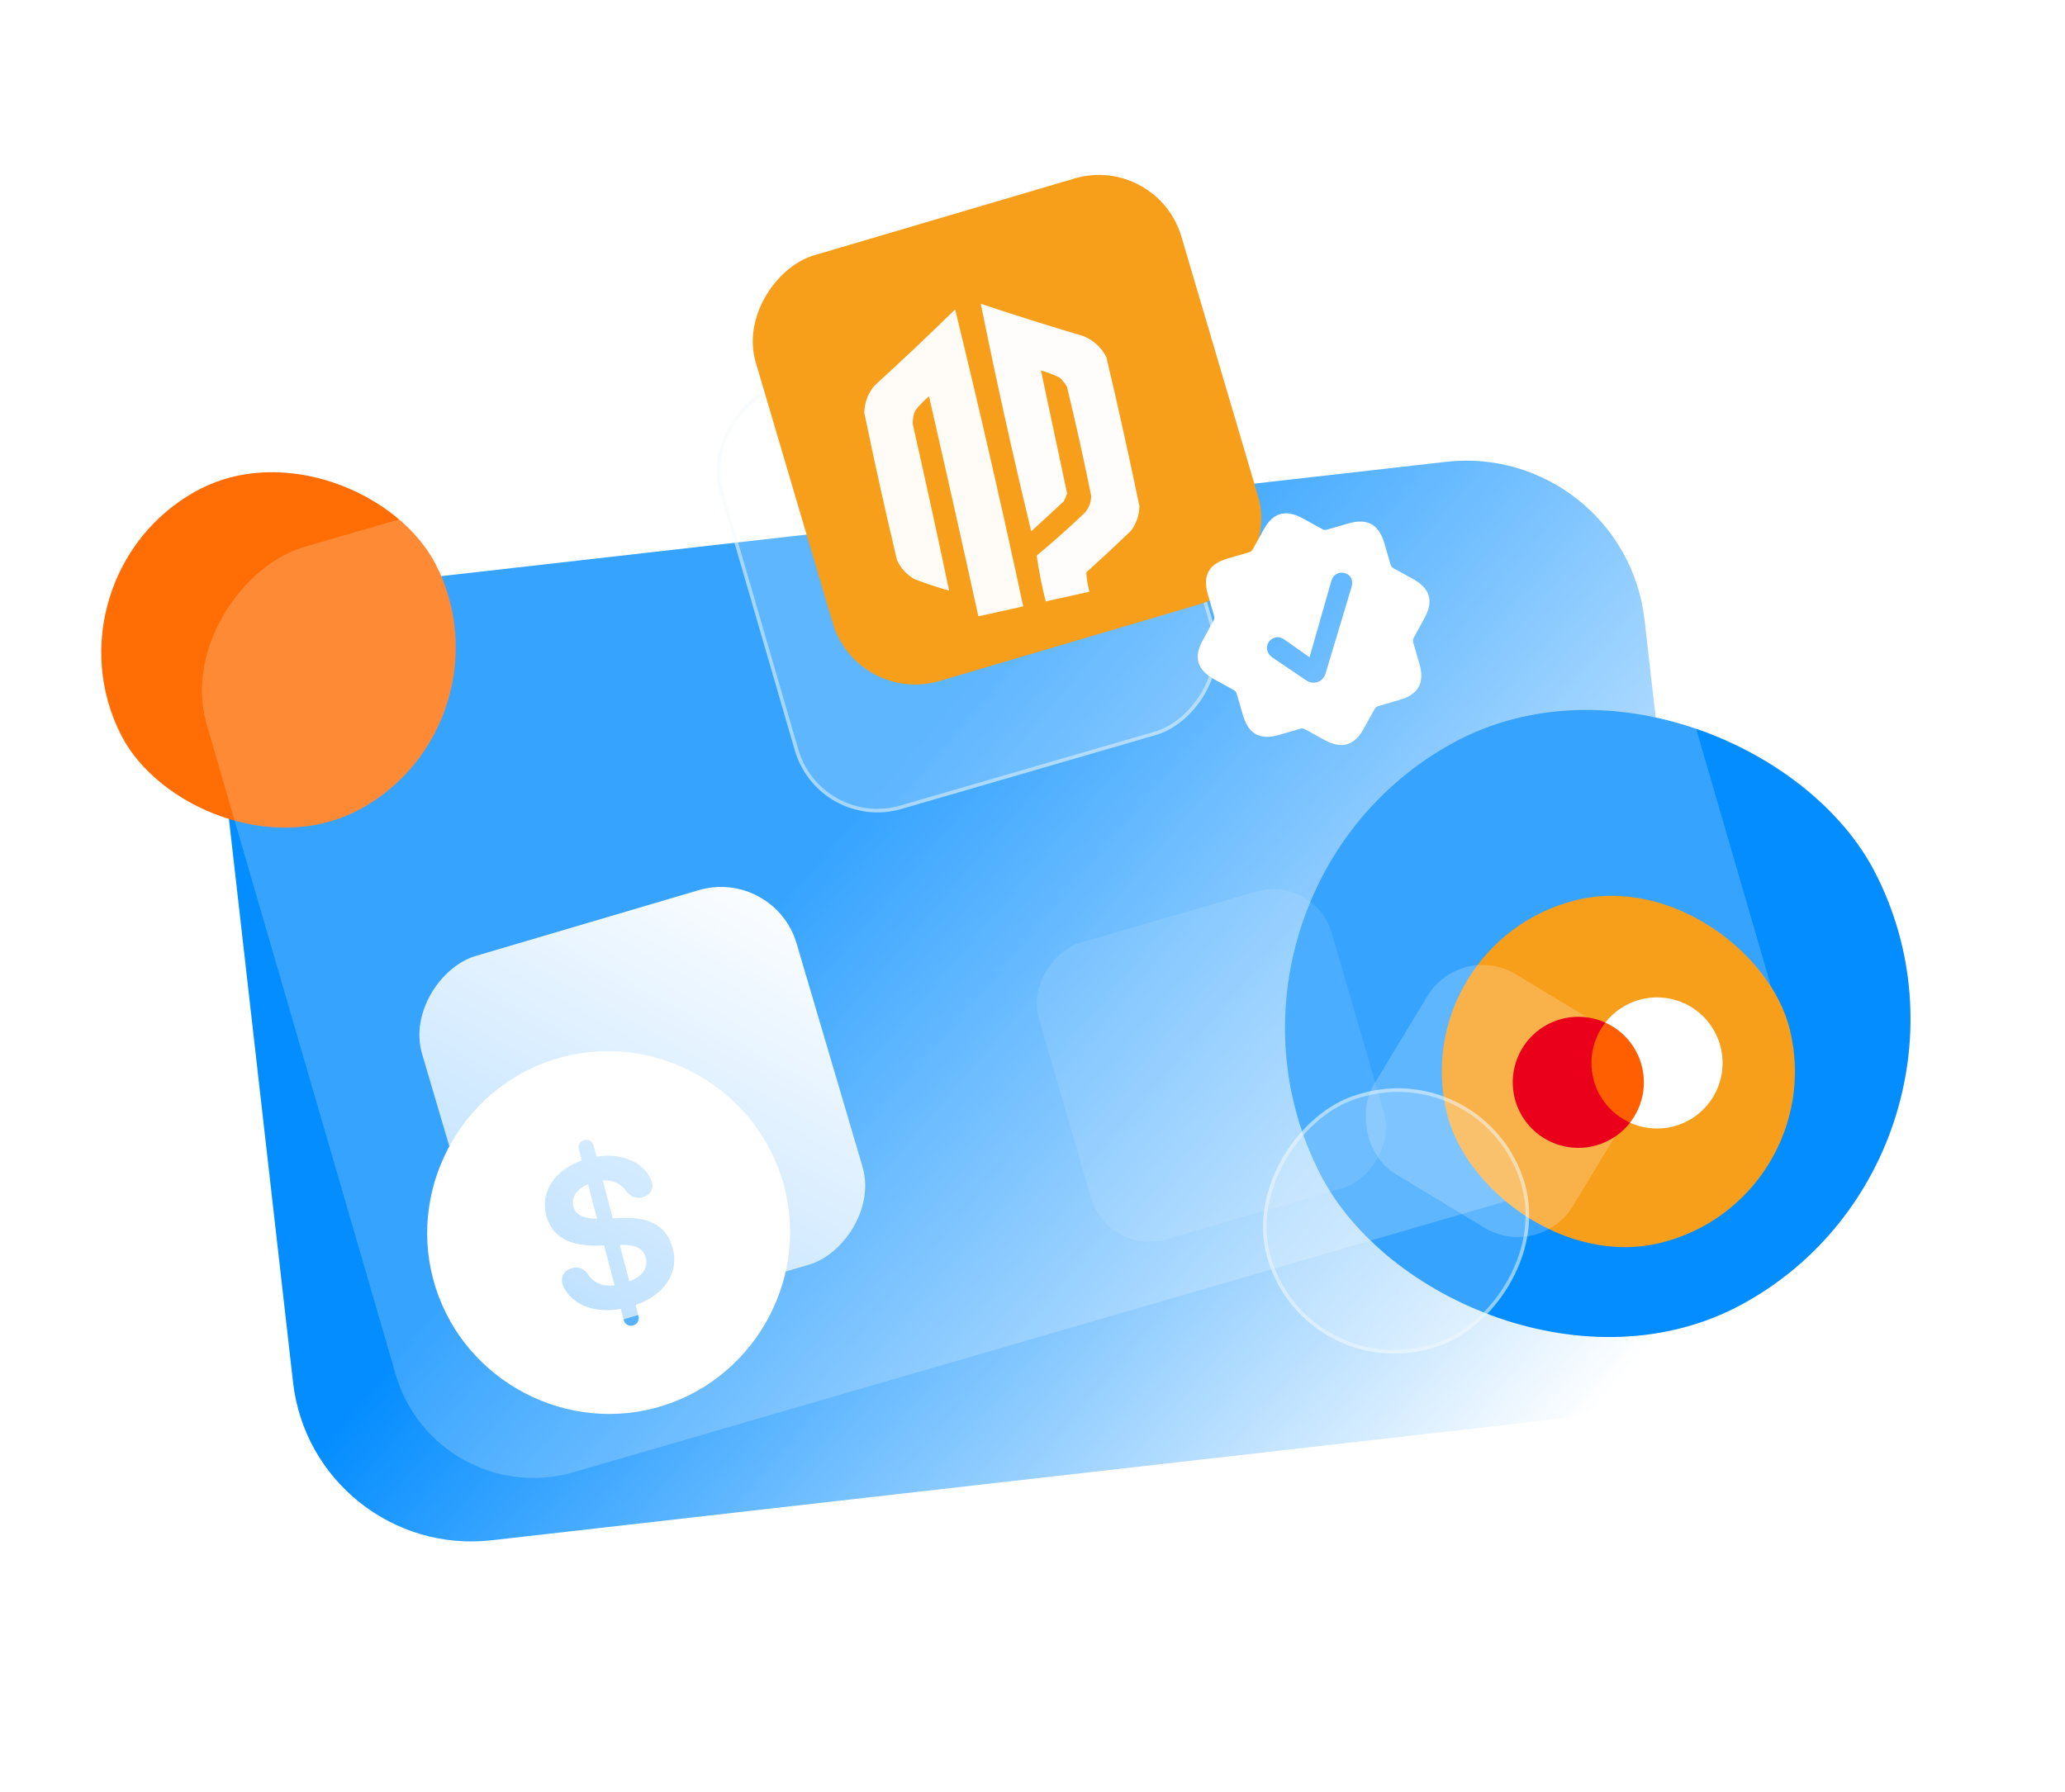 <svg width="576" height="500" viewBox="0 0 576 500" fill="none" xmlns="http://www.w3.org/2000/svg">
<rect x="453.062" y="123.192" width="268.858" height="398.616" rx="50.058" transform="rotate(83.508 453.062 123.192)" fill="url(#paint0_linear_259_7757)"/>
<rect width="176.153" height="176.153" rx="88.077" transform="matrix(0.878 -0.479 0.458 0.889 328 249.442)" fill="#048DFF"/>
<rect width="99.837" height="99.837" rx="49.919" transform="matrix(0.878 -0.479 0.458 0.889 11 160.859)" fill="#FF6D04"/>
<g filter="url(#filter0_b_259_7757)">
<rect x="429.262" y="52.473" width="268.858" height="398.616" rx="40" transform="rotate(73.79 429.262 52.473)" fill="white" fill-opacity="0.2"/>
</g>
<rect x="391.834" y="262.902" width="98.483" height="98.483" rx="49.241" transform="rotate(-13.831 391.834 262.902)" fill="#F79E1B"/>
<g filter="url(#filter1_b_259_7757)">
<rect x="407.459" y="262.517" width="65.054" height="65.054" rx="18" transform="rotate(31.169 407.459 262.517)" fill="white" fill-opacity="0.2"/>
</g>
<path d="M455.515 283.399L439.977 287.224L446.852 315.152L462.391 311.326L455.515 283.399Z" fill="#FF5F00"/>
<path d="M444.44 300.936C443.775 298.247 443.731 295.441 444.311 292.733C444.891 290.024 446.08 287.483 447.787 285.302C444.66 283.888 441.198 283.382 437.797 283.842C434.396 284.302 431.194 285.71 428.555 287.904C425.916 290.099 423.948 292.991 422.875 296.251C421.803 299.511 421.669 303.007 422.49 306.34C423.31 309.672 425.051 312.706 427.515 315.096C429.978 317.485 433.064 319.134 436.42 319.852C439.776 320.571 443.266 320.331 446.492 319.16C449.718 317.988 452.549 315.933 454.662 313.229C452.138 312.089 449.905 310.39 448.134 308.261C446.363 306.131 445.1 303.626 444.44 300.936Z" fill="#EB001B"/>
<path d="M480.973 303.613L480.832 303.041L481.063 302.984L481.034 302.868L480.448 303.012L480.476 303.129L480.707 303.072L480.847 303.644L480.973 303.613ZM482.113 303.332L481.944 302.643L481.764 302.687L481.673 303.212L481.35 302.789L481.17 302.834L481.339 303.523L481.466 303.491L481.338 302.972L481.642 303.372L481.774 303.339L481.858 302.843L481.986 303.363L482.113 303.332Z" fill="#F79E1B"/>
<path d="M457.827 278.803C453.844 279.777 450.306 282.067 447.786 285.302C450.31 286.443 452.541 288.143 454.312 290.272C456.083 292.402 457.347 294.906 458.009 297.595C458.671 300.284 458.714 303.089 458.134 305.797C457.554 308.505 456.367 311.046 454.662 313.229C457.318 314.43 460.224 314.979 463.135 314.83C466.047 314.681 468.881 313.838 471.401 312.371C473.921 310.904 476.054 308.856 477.622 306.398C479.189 303.94 480.147 301.142 480.414 298.239C480.681 295.335 480.25 292.41 479.157 289.707C478.064 287.004 476.34 284.601 474.13 282.699C471.92 280.797 469.287 279.452 466.451 278.774C463.615 278.096 460.659 278.106 457.827 278.803Z" fill="white"/>
<g filter="url(#filter2_b_259_7757)">
<rect x="311.117" y="80" width="123.25" height="121.966" rx="24" transform="rotate(73.79 311.117 80)" fill="white" fill-opacity="0.2"/>
<rect x="310.777" y="80.62" width="122.25" height="120.966" rx="23.5" transform="rotate(73.79 310.777 80.62)" stroke="#F0F8FF" stroke-opacity="0.48"/>
</g>
<g filter="url(#filter3_b_259_7757)">
<rect x="366.736" y="244" width="86.159" height="85.121" rx="17" transform="rotate(73.79 366.736 244)" fill="white" fill-opacity="0.1"/>
</g>
<rect x="215.975" y="242.135" width="108.917" height="108.917" rx="22" transform="rotate(73.558 215.975 242.135)" fill="url(#paint1_linear_259_7757)"/>
<g filter="url(#filter4_d_259_7757)">
<path fill-rule="evenodd" clip-rule="evenodd" d="M218.741 316.908C225.798 343.749 209.491 371.674 182.637 378.734C155.784 385.794 127.851 369.501 120.794 342.66C113.737 315.819 130.032 287.847 156.886 280.787C183.692 273.739 211.685 290.067 218.741 316.908ZM178.086 353.038C178.419 354.303 177.75 355.38 176.578 355.688C175.36 356.008 174.294 355.387 173.962 354.122L173.161 351.077C165.984 352.363 160.268 350.06 157.689 345.78C157.295 345.233 157.041 344.648 156.893 344.086C156.351 342.025 157.388 340.25 159.591 339.671C161.371 339.203 162.789 339.832 163.983 341.321C165.338 343.619 167.834 344.916 171.425 344.473L168.494 333.324L167.261 333.398C159.013 333.663 154 331.175 152.374 324.992C150.613 318.293 154.808 312.333 162.274 309.669L161.474 306.624C161.141 305.359 161.763 304.294 162.982 303.974C164.153 303.666 165.265 304.275 165.598 305.54L166.399 308.584C173.038 307.54 178.636 309.774 181.121 314.079C181.456 314.592 181.697 315.129 181.858 315.738C182.375 317.705 181.314 319.387 179.205 319.941C177.424 320.409 176.065 319.815 174.778 318.35C173.294 316.136 170.954 315.049 168.147 315.236L170.931 325.822L172.364 325.746C180.925 325.148 185.975 327.777 187.65 334.147C189.534 341.314 184.986 347.267 177.285 349.993L178.086 353.038ZM166.183 325.869L166.536 325.876L164.011 316.273C160.807 317.617 159.296 320.067 159.925 322.456C160.528 324.751 162.515 325.831 166.183 325.869ZM173.676 333.214L172.889 333.27L175.549 343.388C179.328 341.944 180.838 339.494 180.136 336.824C179.483 334.341 177.683 333.212 173.676 333.214Z" fill="white"/>
</g>
<g filter="url(#filter5_b_259_7757)">
<rect x="441.768" y="20.484" width="87.197" height="87.197" rx="43.599" transform="rotate(73.79 441.768 20.484)" fill="white" fill-opacity="0.1"/>
</g>
<g filter="url(#filter6_b_259_7757)">
<rect x="415.025" y="294.825" width="73.703" height="74.741" rx="36.851" transform="rotate(73.79 415.025 294.825)" fill="white" fill-opacity="0.2"/>
<rect x="414.685" y="295.444" width="72.703" height="73.741" rx="36.351" transform="rotate(73.79 414.685 295.444)" stroke="#F0F8FF" stroke-opacity="0.48"/>
</g>
<rect x="322.746" y="43" width="123.81" height="123.81" rx="24" transform="rotate(73.558 322.746 43)" fill="#F79E1B"/>
<g filter="url(#filter7_d_259_7757)">
<path opacity="0.965" fill-rule="evenodd" clip-rule="evenodd" d="M266.418 76.35C273.124 103.779 279.456 131.396 285.413 159.201C281.242 160.126 277.071 161.051 272.9 161.976C268.409 141.489 263.82 121.025 259.131 100.583C257.725 101.774 256.453 103.089 255.317 104.527C254.765 105.756 254.53 107.048 254.613 108.401C258.102 123.844 261.479 139.309 264.744 154.799C261.416 153.885 258.154 152.801 254.958 151.547C252.822 150.281 251.232 148.516 250.189 146.253C246.956 132.614 243.922 118.931 241.087 105.204C241.134 102.351 242.083 99.817 243.934 97.601C251.578 90.632 259.072 83.548 266.418 76.35Z" fill="white"/>
<path opacity="0.977" fill-rule="evenodd" clip-rule="evenodd" d="M289.153 145.05C293.534 141.402 297.8 137.616 301.951 133.691C303.556 132.258 304.36 130.478 304.363 128.354C302.313 118.171 300.065 108.032 297.618 97.937C297.043 96.945 296.328 96.071 295.474 95.314C293.821 94.526 292.113 93.872 290.35 93.352C292.783 104.792 295.215 116.233 297.648 127.674C297.385 128.431 297.08 129.17 296.732 129.891C293.704 132.68 290.675 135.469 287.647 138.257C282.557 117.181 277.864 96.017 273.569 74.764C283.026 77.936 292.548 80.937 302.135 83.767C304.999 84.937 307.15 86.887 308.59 89.617C311.866 103.453 314.944 117.333 317.823 131.257C317.761 133.803 316.967 136.096 315.441 138.136C311.361 142.062 307.216 145.925 303.005 149.724C303.099 151.551 303.393 153.345 303.886 155.106C299.814 156.009 295.742 156.911 291.67 157.814C290.632 153.579 289.793 149.324 289.153 145.05Z" fill="white"/>
</g>
<g filter="url(#filter8_d_259_7757)">
<path fill-rule="evenodd" clip-rule="evenodd" d="M383.402 183.732L380.432 189.134C377.77 193.932 374.234 194.989 369.436 192.327L364.034 189.357C363.53 189.08 363.162 189.066 362.66 189.211L356.743 190.93C351.469 192.462 348.228 190.68 346.696 185.405L344.977 179.489C344.831 178.986 344.586 178.664 344.118 178.407L338.708 175.409C333.918 172.775 332.861 169.239 335.522 164.441L338.493 159.039C338.75 158.57 338.784 158.167 338.638 157.665L336.92 151.748C335.372 146.418 337.17 143.233 342.445 141.701L348.361 139.982C348.863 139.836 349.186 139.591 349.443 139.123L352.421 133.749C355.039 128.903 358.583 127.874 363.409 130.527L368.811 133.498C369.279 133.755 369.683 133.789 370.185 133.643L376.101 131.925C381.376 130.393 384.617 132.175 386.149 137.449L387.868 143.366C388.014 143.868 388.25 144.163 388.727 144.448L394.129 147.418C398.919 150.052 399.976 153.588 397.314 158.386L394.352 163.816C394.095 164.284 394.061 164.687 394.207 165.19L395.925 171.106C397.457 176.381 395.675 179.622 390.4 181.154L384.484 182.873C383.981 183.018 383.679 183.227 383.402 183.732ZM364.03 175.498C365.167 176.287 366.242 176.55 367.386 176.218C368.531 175.886 369.337 175.016 369.743 173.808L376.912 149.937C377.164 149.138 377.26 148.323 377.065 147.653C376.603 146.063 374.884 145.352 373.349 145.797C372.344 146.089 371.669 146.891 371.307 148.146L365.276 169.265L358.313 164.358C357.328 163.675 356.497 163.523 355.548 163.799C353.985 164.253 353.066 165.882 353.528 167.472C353.747 168.226 354.201 168.851 354.989 169.378L364.03 175.498Z" fill="white"/>
</g>
<defs>
<filter id="filter0_b_259_7757" x="0.257" y="6.239" width="550.293" height="461.915" filterUnits="userSpaceOnUse" color-interpolation-filters="sRGB">
<feFlood flood-opacity="0" result="BackgroundImageFix"/>
<feGaussianBlur in="BackgroundImageFix" stdDeviation="27.9"/>
<feComposite in2="SourceAlpha" operator="in" result="effect1_backgroundBlur_259_7757"/>
<feBlend mode="normal" in="SourceGraphic" in2="effect1_backgroundBlur_259_7757" result="shape"/>
</filter>
<filter id="filter1_b_259_7757" x="360.504" y="249.232" width="115.902" height="115.902" filterUnits="userSpaceOnUse" color-interpolation-filters="sRGB">
<feFlood flood-opacity="0" result="BackgroundImageFix"/>
<feGaussianBlur in="BackgroundImageFix" stdDeviation="10"/>
<feComposite in2="SourceAlpha" operator="in" result="effect1_backgroundBlur_259_7757"/>
<feBlend mode="normal" in="SourceGraphic" in2="effect1_backgroundBlur_259_7757" result="shape"/>
</filter>
<filter id="filter2_b_259_7757" x="179.738" y="65.739" width="180.045" height="180.919" filterUnits="userSpaceOnUse" color-interpolation-filters="sRGB">
<feFlood flood-opacity="0" result="BackgroundImageFix"/>
<feGaussianBlur in="BackgroundImageFix" stdDeviation="10"/>
<feComposite in2="SourceAlpha" operator="in" result="effect1_backgroundBlur_259_7757"/>
<feBlend mode="normal" in="SourceGraphic" in2="effect1_backgroundBlur_259_7757" result="shape"/>
</filter>
<filter id="filter3_b_259_7757" x="269.064" y="228.065" width="137.658" height="138.365" filterUnits="userSpaceOnUse" color-interpolation-filters="sRGB">
<feFlood flood-opacity="0" result="BackgroundImageFix"/>
<feGaussianBlur in="BackgroundImageFix" stdDeviation="10"/>
<feComposite in2="SourceAlpha" operator="in" result="effect1_backgroundBlur_259_7757"/>
<feBlend mode="normal" in="SourceGraphic" in2="effect1_backgroundBlur_259_7757" result="shape"/>
</filter>
<filter id="filter4_d_259_7757" x="105.033" y="279.146" width="129.469" height="129.466" filterUnits="userSpaceOnUse" color-interpolation-filters="sRGB">
<feFlood flood-opacity="0" result="BackgroundImageFix"/>
<feColorMatrix in="SourceAlpha" type="matrix" values="0 0 0 0 0 0 0 0 0 0 0 0 0 0 0 0 0 0 127 0" result="hardAlpha"/>
<feOffset dy="14.115"/>
<feGaussianBlur stdDeviation="7.058"/>
<feComposite in2="hardAlpha" operator="out"/>
<feColorMatrix type="matrix" values="0 0 0 0 0 0 0 0 0 0 0 0 0 0 0 0 0 0 0.1 0"/>
<feBlend mode="normal" in2="BackgroundImageFix" result="effect1_dropShadow_259_7757"/>
<feBlend mode="normal" in="SourceGraphic" in2="effect1_dropShadow_259_7757" result="shape"/>
</filter>
<filter id="filter5_b_259_7757" x="348.463" y="10.911" width="127.221" height="127.22" filterUnits="userSpaceOnUse" color-interpolation-filters="sRGB">
<feFlood flood-opacity="0" result="BackgroundImageFix"/>
<feGaussianBlur in="BackgroundImageFix" stdDeviation="10"/>
<feComposite in2="SourceAlpha" operator="in" result="effect1_backgroundBlur_259_7757"/>
<feBlend mode="normal" in="SourceGraphic" in2="effect1_backgroundBlur_259_7757" result="shape"/>
</filter>
<filter id="filter6_b_259_7757" x="332.068" y="283.637" width="114.719" height="114.011" filterUnits="userSpaceOnUse" color-interpolation-filters="sRGB">
<feFlood flood-opacity="0" result="BackgroundImageFix"/>
<feGaussianBlur in="BackgroundImageFix" stdDeviation="10"/>
<feComposite in2="SourceAlpha" operator="in" result="effect1_backgroundBlur_259_7757"/>
<feBlend mode="normal" in="SourceGraphic" in2="effect1_backgroundBlur_259_7757" result="shape"/>
</filter>
<filter id="filter7_d_259_7757" x="231.107" y="74.764" width="96.695" height="107.173" filterUnits="userSpaceOnUse" color-interpolation-filters="sRGB">
<feFlood flood-opacity="0" result="BackgroundImageFix"/>
<feColorMatrix in="SourceAlpha" type="matrix" values="0 0 0 0 0 0 0 0 0 0 0 0 0 0 0 0 0 0 127 0" result="hardAlpha"/>
<feOffset dy="9.98"/>
<feGaussianBlur stdDeviation="4.99"/>
<feComposite in2="hardAlpha" operator="out"/>
<feColorMatrix type="matrix" values="0 0 0 0 0 0 0 0 0 0 0 0 0 0 0 0 0 0 0.1 0"/>
<feBlend mode="normal" in2="BackgroundImageFix" result="effect1_dropShadow_259_7757"/>
<feBlend mode="normal" in="SourceGraphic" in2="effect1_dropShadow_259_7757" result="shape"/>
</filter>
<filter id="filter8_d_259_7757" x="319.979" y="129.1" width="92.879" height="92.886" filterUnits="userSpaceOnUse" color-interpolation-filters="sRGB">
<feFlood flood-opacity="0" result="BackgroundImageFix"/>
<feColorMatrix in="SourceAlpha" type="matrix" values="0 0 0 0 0 0 0 0 0 0 0 0 0 0 0 0 0 0 127 0" result="hardAlpha"/>
<feOffset dy="14.115"/>
<feGaussianBlur stdDeviation="7.058"/>
<feComposite in2="hardAlpha" operator="out"/>
<feColorMatrix type="matrix" values="0 0 0 0 0 0 0 0 0 0 0 0 0 0 0 0 0 0 0.1 0"/>
<feBlend mode="normal" in2="BackgroundImageFix" result="effect1_dropShadow_259_7757"/>
<feBlend mode="normal" in="SourceGraphic" in2="effect1_dropShadow_259_7757" result="shape"/>
</filter>
<linearGradient id="paint0_linear_259_7757" x1="699.837" y1="139.382" x2="506.521" y2="320.459" gradientUnits="userSpaceOnUse">
<stop stop-color="white"/>
<stop offset="1" stop-color="#048DFF"/>
</linearGradient>
<linearGradient id="paint1_linear_259_7757" x1="324.434" y1="351.936" x2="216.062" y2="241.612" gradientUnits="userSpaceOnUse">
<stop stop-color="#B6DDFF"/>
<stop offset="1" stop-color="white"/>
</linearGradient>
</defs>
</svg>
